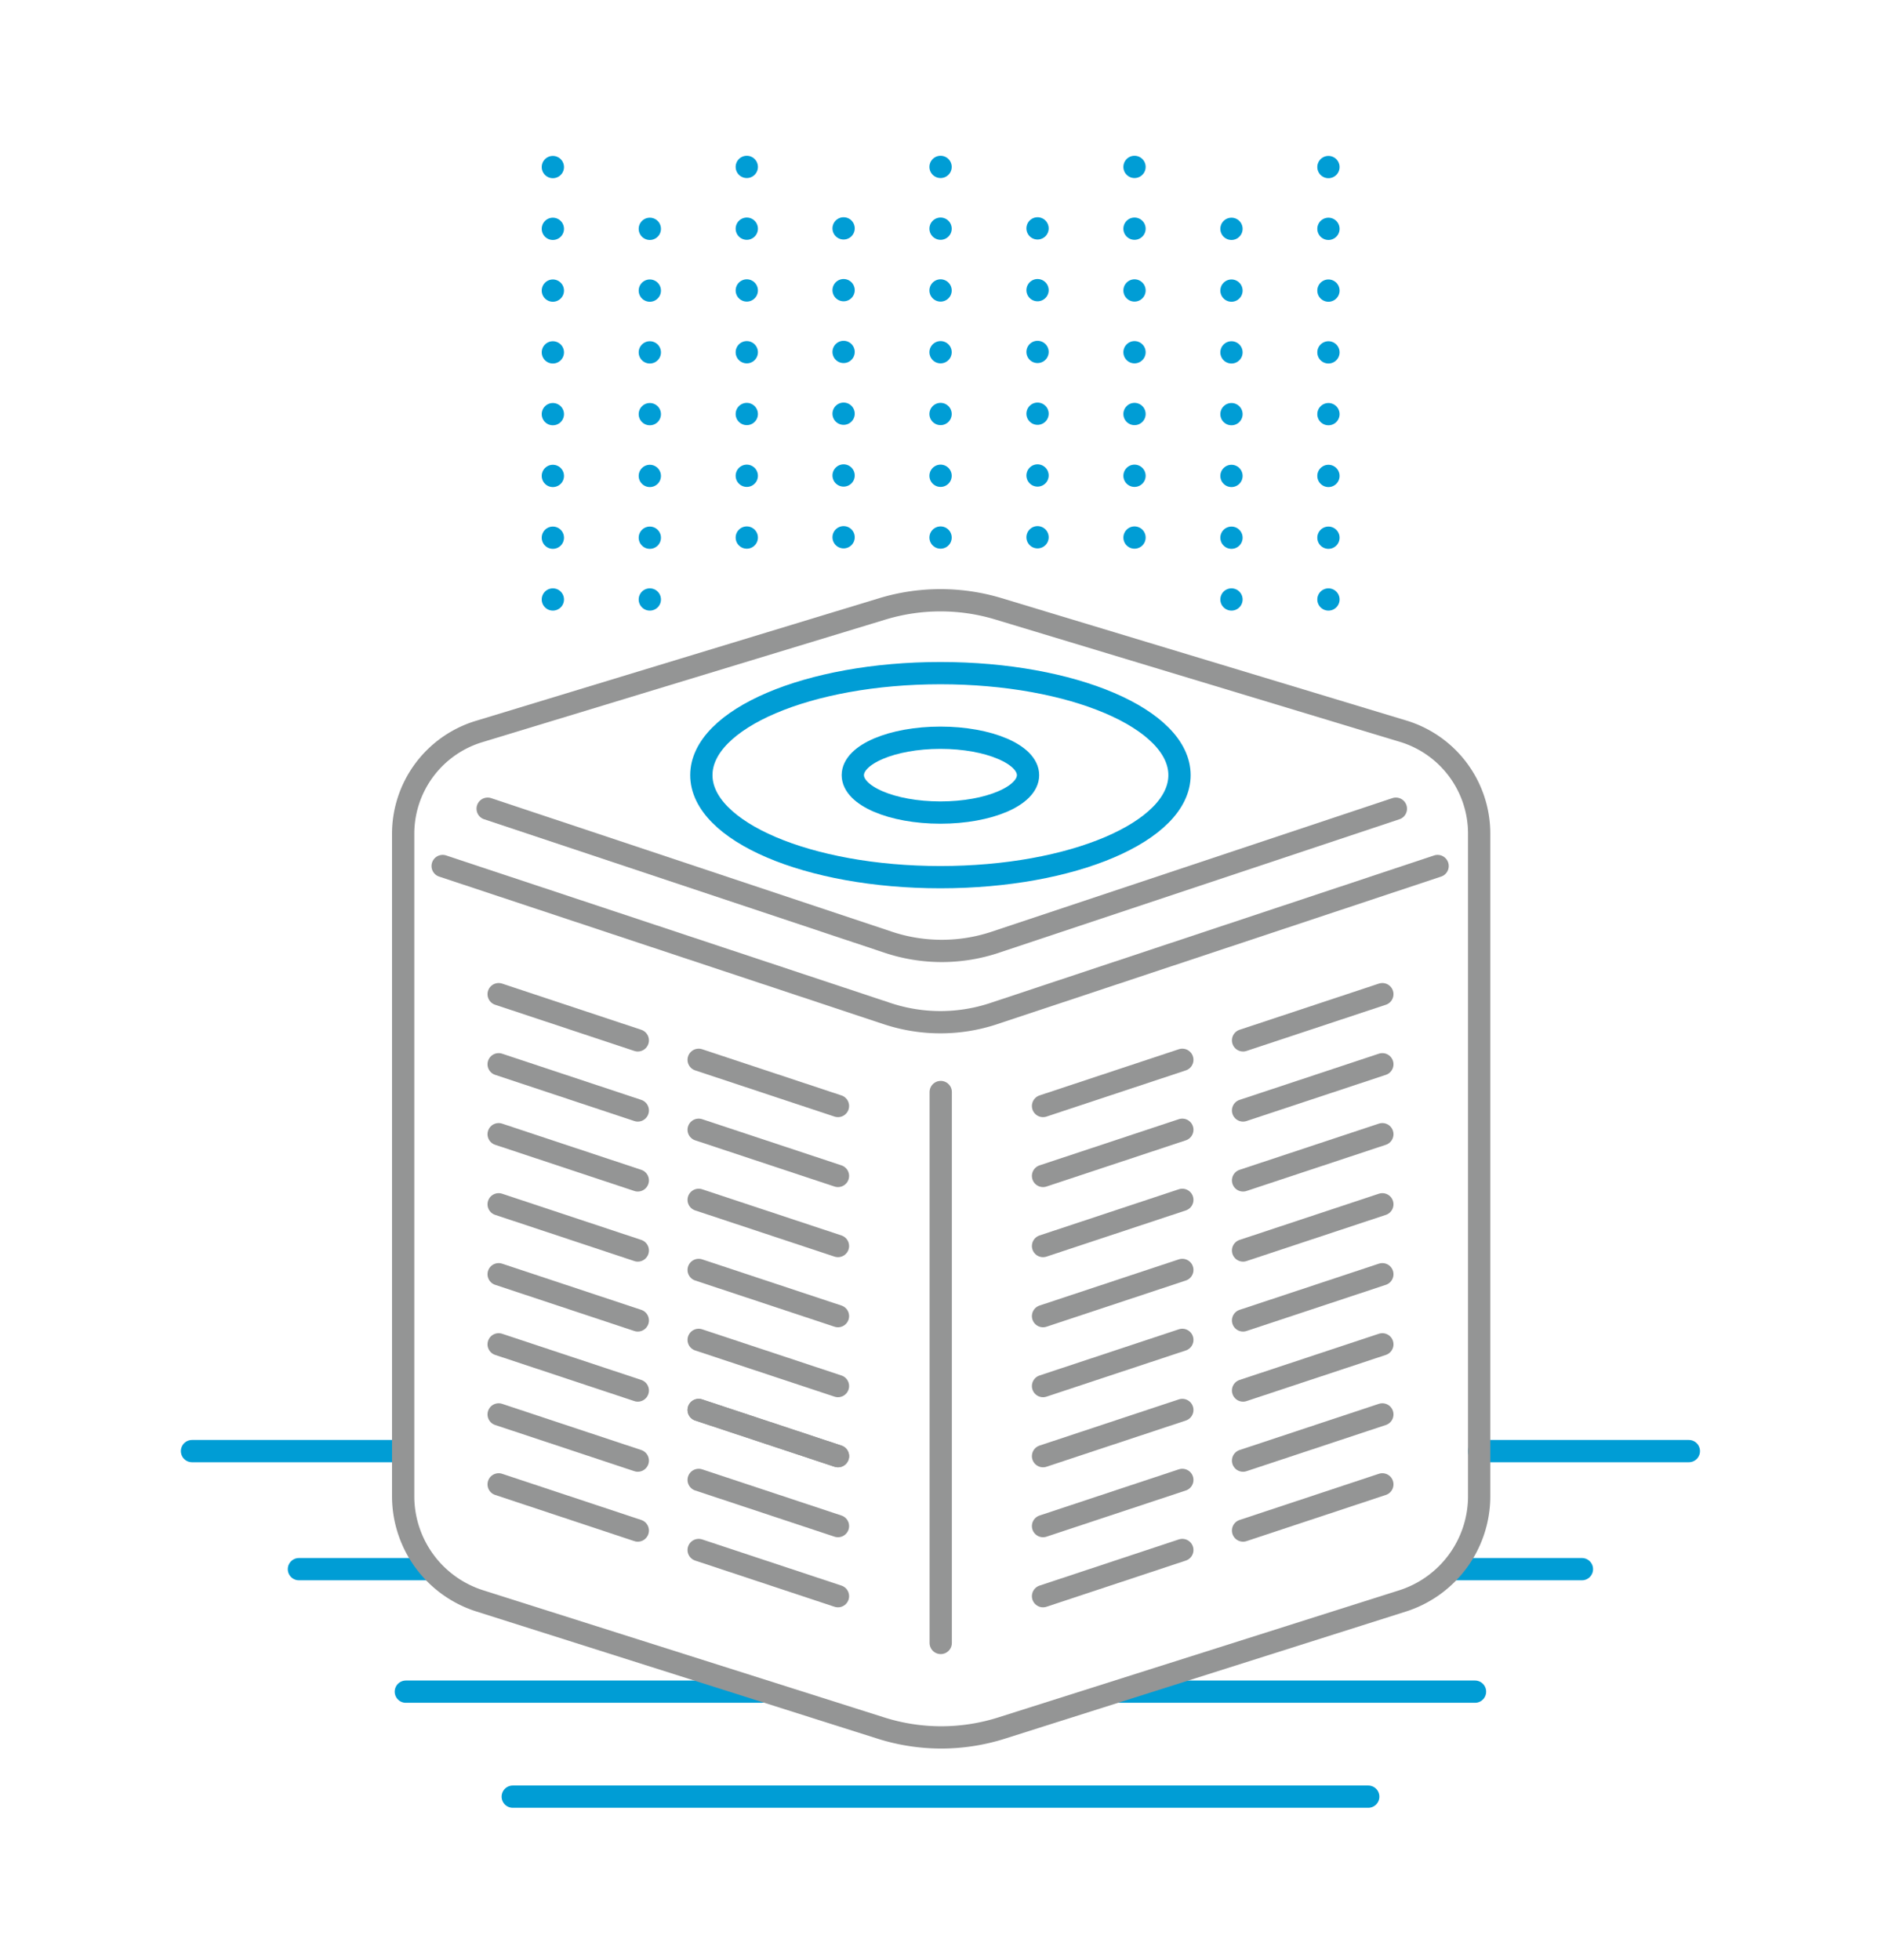<svg id="Layer_1" data-name="Layer 1" xmlns="http://www.w3.org/2000/svg" viewBox="0 0 126.67 132"><defs><style>.cls-1,.cls-2,.cls-3,.cls-4{fill:none;stroke-linejoin:round;stroke-width:1.5px;}.cls-1,.cls-3,.cls-4{stroke:#009dd5;}.cls-1,.cls-2,.cls-4{stroke-linecap:round;}.cls-2{stroke:#949595;}.cls-4{stroke-dasharray:0 4.16;}</style></defs><line class="cls-1" x1="27.06" y1="97.72" x2="12.93" y2="97.72"/><line class="cls-1" x1="113.73" y1="97.72" x2="99.6" y2="97.72"/><line class="cls-1" x1="28.87" y1="105.67" x2="20.13" y2="105.67"/><line class="cls-1" x1="106.53" y1="105.67" x2="97.79" y2="105.67"/><line class="cls-1" x1="51.27" y1="113.92" x2="27.33" y2="113.92"/><line class="cls-1" x1="99.33" y1="113.92" x2="75.39" y2="113.92"/><line class="cls-1" x1="92.14" y1="120.99" x2="34.53" y2="120.99"/><path class="cls-2" d="M32.17,49.29,59.43,41a13.49,13.49,0,0,1,7.81,0l27.25,8.24a7.21,7.21,0,0,1,5.12,6.9v44.67a7.41,7.41,0,0,1-5.16,7l-27,8.56a13.43,13.43,0,0,1-8.13,0l-27-8.56a7.4,7.4,0,0,1-5.17-7V56.19A7.2,7.2,0,0,1,32.17,49.29Z"/><path class="cls-2" d="M94,54.46l-27,9a11.39,11.39,0,0,1-7.16,0l-27-9"/><path class="cls-2" d="M96.81,58.32l-29.9,9.94a11.39,11.39,0,0,1-7.16,0L29.81,58.32"/><ellipse class="cls-3" cx="63.33" cy="52.2" rx="16.1" ry="6.87"/><ellipse class="cls-3" cx="63.33" cy="52.2" rx="5.9" ry="2.52"/><line class="cls-2" x1="63.35" y1="73.54" x2="63.35" y2="110.64"/><line class="cls-2" x1="42.95" y1="70.06" x2="33.58" y2="66.95"/><line class="cls-2" x1="42.95" y1="74.78" x2="33.58" y2="71.67"/><line class="cls-2" x1="42.95" y1="79.49" x2="33.58" y2="76.38"/><line class="cls-2" x1="42.95" y1="84.21" x2="33.58" y2="81.1"/><line class="cls-2" x1="42.95" y1="88.92" x2="33.58" y2="85.81"/><line class="cls-2" x1="42.95" y1="93.64" x2="33.58" y2="90.53"/><line class="cls-2" x1="42.95" y1="98.36" x2="33.58" y2="95.25"/><line class="cls-2" x1="42.95" y1="103.07" x2="33.58" y2="99.96"/><line class="cls-2" x1="56.43" y1="74.48" x2="47.05" y2="71.37"/><line class="cls-2" x1="56.43" y1="79.19" x2="47.05" y2="76.08"/><line class="cls-2" x1="56.43" y1="83.91" x2="47.05" y2="80.8"/><line class="cls-2" x1="56.43" y1="88.63" x2="47.05" y2="85.52"/><line class="cls-2" x1="56.43" y1="93.34" x2="47.05" y2="90.23"/><line class="cls-2" x1="56.43" y1="98.06" x2="47.05" y2="94.95"/><line class="cls-2" x1="56.43" y1="98.06" x2="47.05" y2="94.95"/><line class="cls-2" x1="56.43" y1="102.77" x2="47.05" y2="99.66"/><line class="cls-2" x1="56.43" y1="107.49" x2="47.05" y2="104.38"/><line class="cls-2" x1="83.71" y1="70.06" x2="93.09" y2="66.95"/><line class="cls-2" x1="83.71" y1="74.78" x2="93.09" y2="71.67"/><line class="cls-2" x1="83.71" y1="79.49" x2="93.09" y2="76.38"/><line class="cls-2" x1="83.71" y1="84.21" x2="93.09" y2="81.1"/><line class="cls-2" x1="83.71" y1="88.92" x2="93.09" y2="85.81"/><line class="cls-2" x1="83.71" y1="93.64" x2="93.09" y2="90.53"/><line class="cls-2" x1="83.71" y1="98.36" x2="93.09" y2="95.25"/><line class="cls-2" x1="83.71" y1="103.07" x2="93.09" y2="99.96"/><line class="cls-2" x1="70.24" y1="74.48" x2="79.62" y2="71.37"/><line class="cls-2" x1="70.24" y1="79.19" x2="79.62" y2="76.08"/><line class="cls-2" x1="70.24" y1="83.91" x2="79.62" y2="80.8"/><line class="cls-2" x1="70.24" y1="88.63" x2="79.62" y2="85.52"/><line class="cls-2" x1="70.24" y1="93.34" x2="79.62" y2="90.23"/><line class="cls-2" x1="70.24" y1="98.06" x2="79.62" y2="94.95"/><line class="cls-2" x1="70.24" y1="102.77" x2="79.62" y2="99.66"/><line class="cls-2" x1="70.24" y1="107.49" x2="79.62" y2="104.38"/><line class="cls-4" x1="37.23" y1="40.37" x2="37.23" y2="10.23"/><line class="cls-4" x1="89.46" y1="40.37" x2="89.46" y2="10.23"/><line class="cls-4" x1="43.76" y1="40.37" x2="43.76" y2="14.28"/><line class="cls-4" x1="82.93" y1="40.37" x2="82.93" y2="14.28"/><line class="cls-4" x1="50.29" y1="36.2" x2="50.29" y2="10.01"/><line class="cls-4" x1="56.81" y1="36.18" x2="56.81" y2="14.42"/><line class="cls-4" x1="63.34" y1="36.2" x2="63.34" y2="10.01"/><line class="cls-4" x1="69.87" y1="36.18" x2="69.87" y2="14.42"/><line class="cls-4" x1="76.4" y1="36.2" x2="76.4" y2="10.01"/></svg>